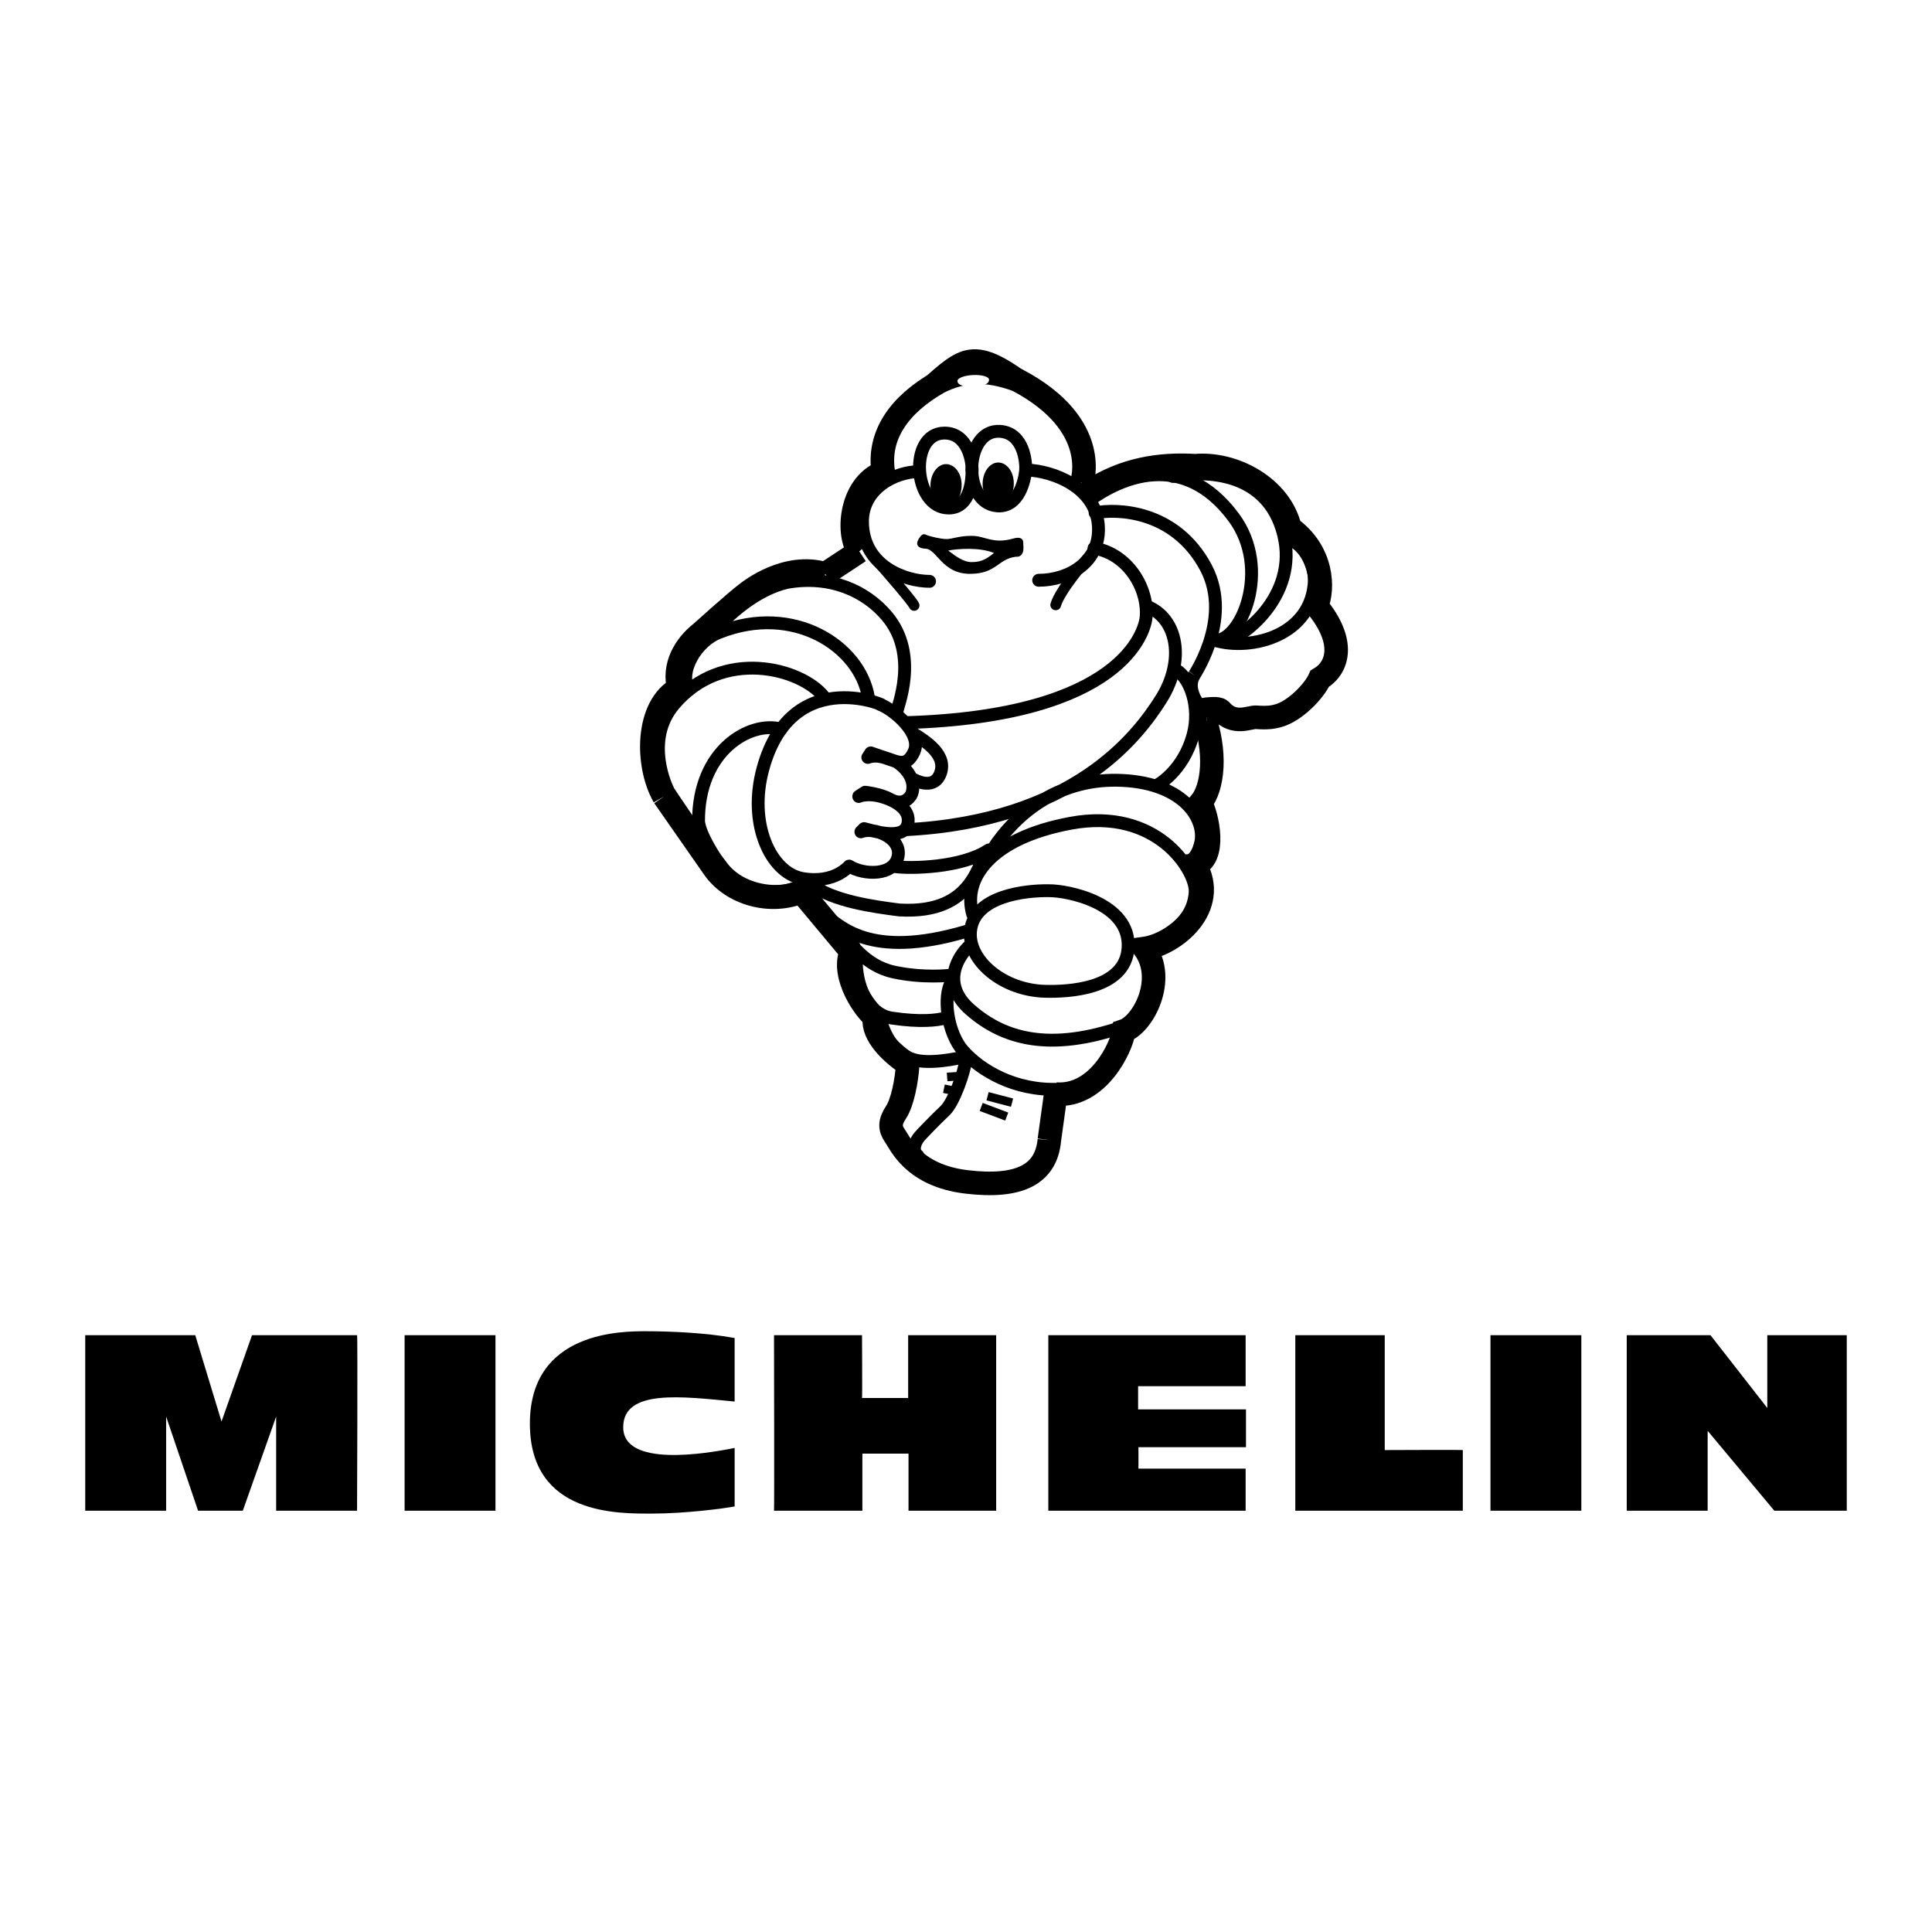 <?xml version="1.0" encoding="UTF-8"?> <svg xmlns="http://www.w3.org/2000/svg" width="2500" height="2500" viewBox="0 0 192.756 192.756"><path fill-rule="evenodd" clip-rule="evenodd" fill="#fff" d="M0 0h192.756v192.756H0V0z"></path><path d="M22.1 141.826l-2.62-8.615H8.504v17.516h8.072v-9.398l3.187 9.398h4.461l3.328-9.398v9.398h8.072s.071-17.516 0-17.516h-10.48l-3.044 8.615zM49.432 150.727v-17.516h-9.064v17.516h9.064zM157.77 150.727v-17.516h-9.065v17.516h9.065zM73.294 139.832v-6.338c-2.903-.533-6.515-.676-8.78-.676-2.266 0-11.648-.107-11.648 9.221 0 9.221 8.958 8.971 12.215 8.971 3.257 0 7.081-.498 8.214-.711v-5.838c-2.927.594-11.117 1.943-11.117-2.066-.001-3.844 5.912-3.061 11.116-2.563zM90.643 150.727h8.744v-17.516h-8.78v6.266h-4.603c.036 0 0-6.266 0-6.266h-8.78s.036 17.516 0 17.516h8.816v-5.697h4.603v5.697zM124.277 150.727v-4.202h-10.693v-2.136h10.728v-3.774h-10.763v-2.314h10.728v-5.09h-19.685v17.516h19.685zM145.945 150.727v-6.053c0-.035-7.789 0-7.789 0v-11.463h-8.922v17.516h16.711zM162.301 150.727h8.072v-7.975l6.656 7.975h7.223v-17.516h-7.93v7.262l-5.666-7.262h-8.355v17.516z" fill-rule="evenodd" clip-rule="evenodd"></path><path d="M120.406 70.752c.174-.002 1.102-.138 1.371.107 1.344 1.556 2.9.654 3.553.703 1.156.088 1.68-.015 2.16-.142 1.74-.458 3.67-2.53 4.178-3.702 1.848-1.092 2.627-3.69-.318-7.262.744-1.709.639-5.447-2.654-7.797-.951-4.033-5.564-6.539-9.453-6.194-3.506-.213-7.117.32-10.516 2.563m0 .001l-.797-.854m0-.001s2.072-5.768-6.426-10.253c-3.186-1.175-5.523-.961-7.86.213-3.95 2.255-6.086 5.311-5.522 8.971-3.459 1.373-3.622 6.459-2.39 7.903m-.001.001l-3.399 2.243m.001 0c-3.897-1.164-7.485 1.68-7.807 1.922-1.202.907-4.567 3.952-4.567 3.952-1.635 1.28-2.826 3.312-2.231 5.554-3.312 1.774-3.272 7.695-1.487 10.787m0 0l4.992 7.156m0 0c1.806 2.563 5.629 3.631 8.709 2.35m.001-.001l4.992 5.98m0 .001c-1.062 2.456 1.487 5.981 2.337 6.514-.319 1.389 1.062 3.205 3.292 4.699-.106 1.709-.531 3.846-1.168 4.807-.638.961-.638 1.602-.106 2.35s1.806 3.951 7.117 4.592c5.311.641 7.965-.746 8.285-4.164m-.001-.001l.637-4.592m0 0c4.248.32 6.586-4.701 6.797-6.303 1.912-.641 4.303-5.125 2.072-8.223 2.973-.427 7.488-4.058 5.045-8.33 2.137-.679 1.244-4.875.531-6.195 1.264-1.53 1.65-5.026.24-8.941.105-.107.074-.414.393-.414" fill="none" stroke="#000" stroke-width="2.35" stroke-miterlimit="2.613"></path><path d="M92.742 58c-2.337 0-6.691-1.441-6.691-5.98 0-3.285 3.239-4.957 5.629-4.966" fill="none" stroke="#000" stroke-width="1.282" stroke-linecap="round" stroke-miterlimit="2.613"></path><path d="M94.653 50.684c-3.555 0-4.041-7.468-.425-7.476 2.336 0 2.761 2.777 2.761 3.631s-.105 3.845-2.336 3.845m4.833-.214c-3.545-.278-3.291-7.708.314-7.433 2.33.184 2.592 3.039 2.525 3.89s-.616 3.718-2.839 3.543" fill="none" stroke="#000" stroke-width="1.282" stroke-miterlimit="2.613"></path><path d="M94.441 50.578c.83 0 1.502-.98 1.502-2.19s-.726-2.083-1.555-2.083-1.555.927-1.555 2.137.778 2.136 1.608 2.136zM99.645 50.417c.83 0 1.502-.98 1.502-2.19s-.725-2.083-1.555-2.083-1.555.927-1.555 2.136c0 1.211.779 2.137 1.608 2.137z" fill-rule="evenodd" clip-rule="evenodd"></path><path d="M87.218 55.65c1.328 1.442 3.877 4.433 3.983 4.753" fill="none" stroke="#000" stroke-width="1.068" stroke-linecap="round" stroke-miterlimit="2.613"></path><path d="M102.461 46.893c2.654.106 6.797 1.708 7.115 5.446.318 3.738-2.975 5.554-5.947 5.554" fill="none" stroke="#000" stroke-width="1.282" stroke-linecap="round" stroke-miterlimit="2.613"></path><path d="M109.098 55.01c-.955 1.068-3.346 3.898-3.77 5.34" fill="none" stroke="#000" stroke-width="1.068" stroke-linecap="round" stroke-miterlimit="2.613"></path><path d="M101.105 53.728c1.143-.324.982.534.982.534s.053.374 0 .695c-.053.32-.291.641-.717.587-1.805.214-1.938 1.685-4.541 1.709-2.842.026-3.342-2.458-4.487-2.51-1.009-.046-1-.631-.505-1.229.266-.32.425-.214.69-.106.266.106 1.328.374 1.912.374s1.222-.321 2.496-.321c1.383-.001 2.1.854 4.17.267zm-4.194 2.35c.744 0 1.3-.107 2.257-.908-1.43-.598-3.714-.417-4.568-.24.85.64 1.567 1.148 2.311 1.148z" fill-rule="evenodd" clip-rule="evenodd"></path><path d="M70.649 63.553c2.112-2.34 4.757-4.708 7.86-5.446 4.406-.777 7.918.906 9.983 3.364 3.279 3.902.983 9.138 1.009 9.505m19.651-16.287c3.402.57 5.41 4.022 5.203 6.835-.105 1.449-2.336 9.933-24.003 10.574M68.737 68.84c-1.091-1.791.773-4.956 3.08-5.768 7.38-2.897 13.952 1.403 14.817 6.461m-4.461-.052c-2.284-2.83-10.09-4.913-14.923.801-3.04 3.594-.731 8.369-.531 8.704 0 0 3.118 4.771 5.417 7.637 2.285 2.849 7.141 2.828 8.179 1.228" fill="none" stroke="#000" stroke-width="1.282" stroke-linecap="round" stroke-miterlimit="2.613"></path><path d="M77.925 72.738c-3.066-.841-8.281 2.105-8.231 9.238.154 1.401 1.74 3.779 2.124 4.272" fill="none" stroke="#000" stroke-width="1.282" stroke-linecap="round" stroke-linejoin="round" stroke-miterlimit="2.613"></path><path d="M97.182 38.576c.871-.04 1.514-.253 1.494-.704-.014-.292-.729-.496-1.6-.456-.87.04-1.564.309-1.551.6.02.451.787.6 1.657.56z" fill-rule="evenodd" clip-rule="evenodd" fill="#fff"></path><path d="M92.21 38.562c3.794-3.357 4.932-4.76 10.887-.054m5.63 11.375c2.975-2.136 9.252-5.11 14.34 1.708 3.875 5.195.688 12.573-1.912 12.282 3.682 1.125 9.877-.484 9.982-6.087.025-1.281-1.061-3.845-2.973-4.059m-18.906-2.562c2.125-.427 7.967-.32 11.047 5.447 2.861 5.36-1.605 11.34-1.17 10.787-.637 1.015.004 2.218.266 2.617" fill="none" stroke="#000" stroke-width="1.282" stroke-linecap="round" stroke-miterlimit="2.613"></path><path d="M114.355 60.457c3.195 1.218 3.885 5.489 1.488 9.292-2.4 3.805-8.789 12.179-25.492 13.03m8.71 1.921c2.443-3.737 6.799-7.155 12.959-6.835 6.227.324 8.336 3.981 7.754 6.301-.48 1.911-1.381 1.709-1.381 1.709m-5.418 8.597c4.264-.642 6.262-3.286 6.268-5.606.004-2.074-3.824-8.331-12.428-6.729-7.93 1.477-10.798 5.465-9.771 9.078" fill="none" stroke="#000" stroke-width="1.282" stroke-linecap="round" stroke-linejoin="round" stroke-miterlimit="2.613"></path><path d="M117.383 66.864c1.373.839 2.396 3.682 1.646 6.461-.986 3.656-3.611 5.073-3.717 5.073m1.7-30.864c3.186-.641 9.453-.534 11.045 5.767 1.594 6.302-4.461 10.573-5.734 10.573" fill="none" stroke="#000" stroke-width="1.282" stroke-linecap="round" stroke-miterlimit="2.613"></path><path d="M86.582 75.569c2.007-.706 3.533 1.835 4.62-.588.808-1.802-2.055-4.202-3.399-4.699 1.571.581-8.709-4.472-11.684 6.408-1.509 5.519.78 10.351 3.877 10.947.454.087 3 .546 4.727-1.229 1.425.912 4.522 1.028 4.886-1.015.327-1.836-2.428-2.921-3.717-2.403m-.001.001l.318-.32m0 0c.738.165 3.936 1.259 4.354-.427.392-1.575-1.454-2.447-2.655-2.777-1.168-.321-2.018-.107-2.23 0-.212.107.638-.427.638-.427s1.514.16 2.469.694c.956.534 1.673.267 2.098-.374.165-.248.75-1.869-1.434-3.364m0 0l-2.576-.881-.292.454m4.514-2.403c1.168.748 3.573 2.18 2.655 4.165-.715 1.546-2.602.427-2.602.427m-1.858 8.704c1.487.213 6.675.136 9.347-1.656-1.119.75-1.146 6.441-8.922 5.981-2.442-.32-6.585-.854-8.815-2.563-2.014-1.543.734 2.447 1.274 2.99 1.593 1.068 4.461 4.592 14.233 1.708m-12.746-.212c1.062 1.175 2.549 3.632 5.522 4.272 2.975.641 5.63.32 5.63.32m-9.347-1.922c-.213 1.923.637 5.767 3.505 6.194 2.867.428 4.567.215 5.311 0m-6.479 0c.319 1.389 1.354 3.9 3.93 4.271 1.863.27 4.567-.426 4.567-.426" fill="none" stroke="#000" stroke-width="1.282" stroke-linecap="round" stroke-linejoin="round" stroke-miterlimit="2.613"></path><path d="M94.494 107.449l1.487-.107m-1.806 1.281s1.062.213.956.213m3.398.535l2.443.641m-3.079.427l2.549.961" fill="none" stroke="#000" stroke-width=".855" stroke-miterlimit="2.613"></path><path d="M104.637 88.866c1.857-.024 8.145 1.216 7.914 5.66-.221 4.244-6.162 4.425-8.232 4.378-4.291-.096-7.79-3.111-7.488-6.034.362-3.497 5.483-4.039 7.806-4.004m-7.913 5.499c-.956.854-3.007 3.662.053 6.355 3.398 2.99 8.02 4.219 15.295 1.707m-17.1-4.536c-.978 1.531-.411 5.221 1.115 6.941 1.752 1.977 5.151 4.004 9.506 3.844m-9.24-2.936c-.106 1.121-1.169 4.219-2.071 5.072-.903.855-2.433 2.41-2.655 2.725-.531.746-.506 1.406-.054 1.762" fill="none" stroke="#000" stroke-width="1.282" stroke-linecap="round" stroke-linejoin="round" stroke-miterlimit="2.613"></path></svg> 